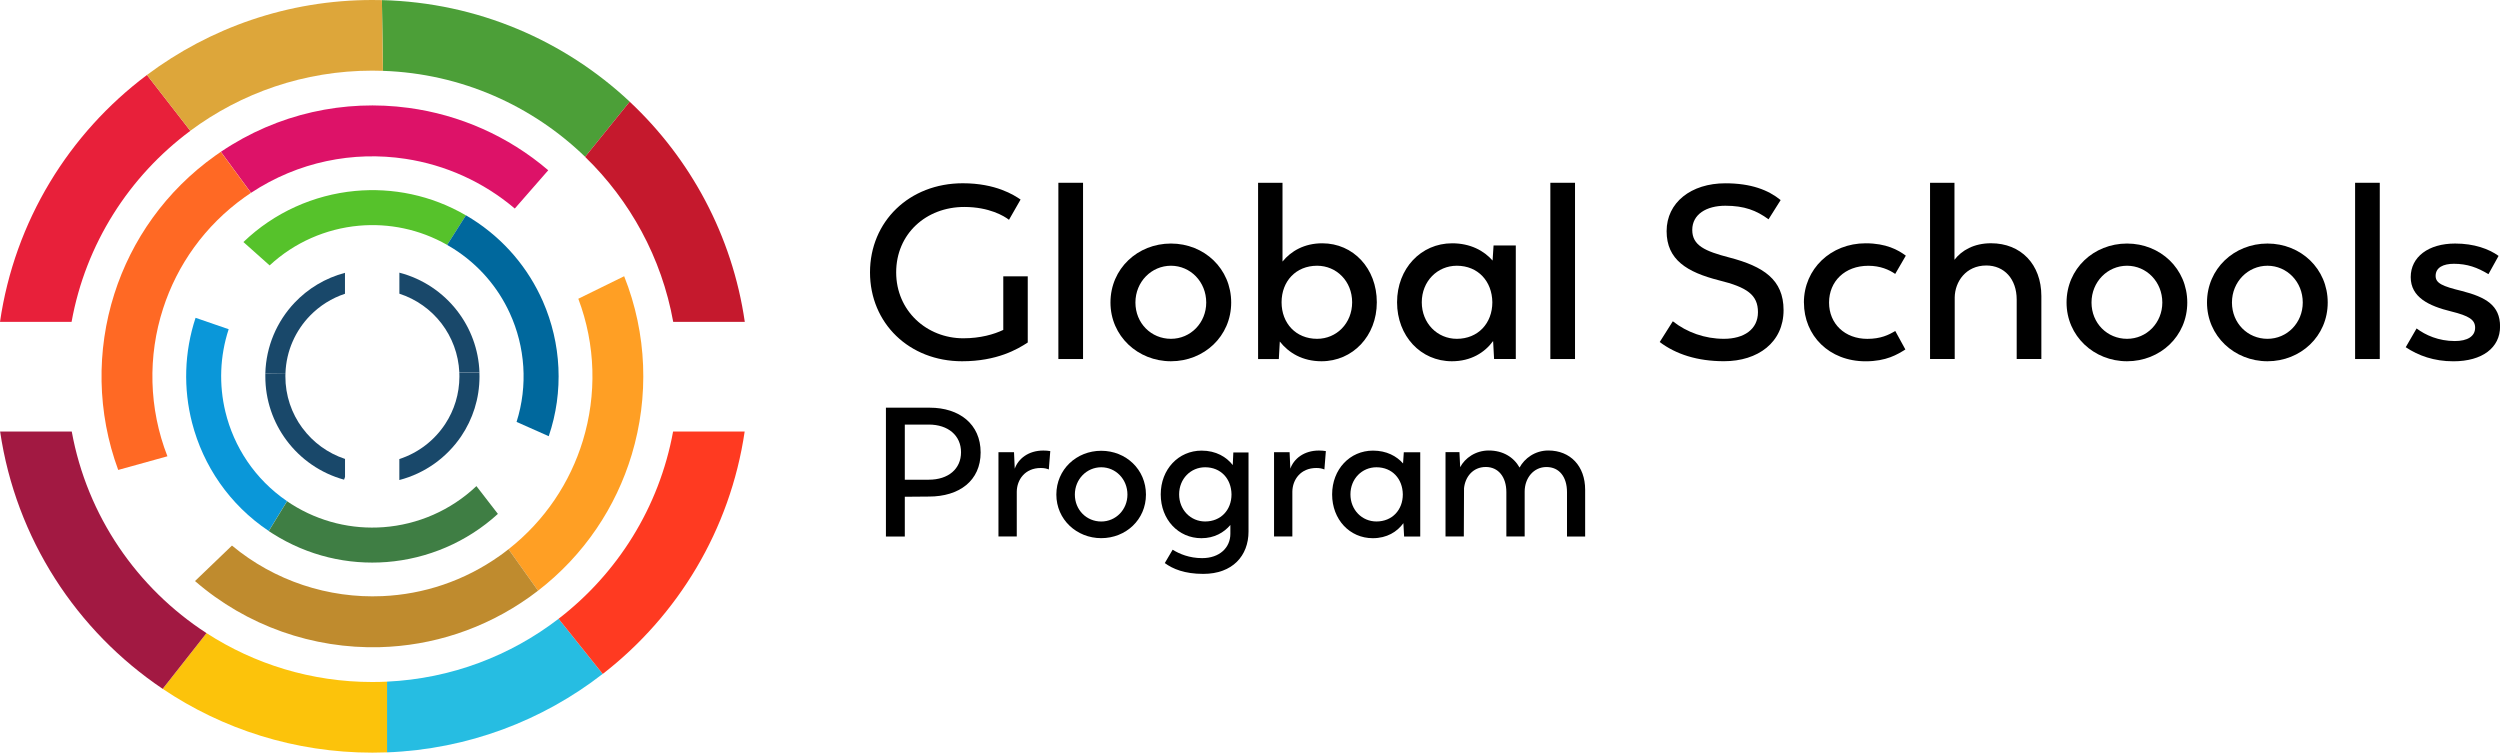 <?xml version="1.0" encoding="UTF-8"?>
<svg id="katman_2" data-name="katman 2" xmlns="http://www.w3.org/2000/svg" viewBox="0 0 617.15 185.8">
  <g id="katman_1" data-name="katman 1">
    <g>
      <g>
        <path d="M253.71,68.22v16.33c-2.5,1.64-7.56,4.63-16.21,4.63-13.04,0-22.73-9.38-22.73-21.94s9.69-22,22.91-22c8.17,0,12.67,2.93,14.26,4.02l-2.86,5c-1.16-.91-4.87-3.17-11.03-3.17-9.44,0-16.82,6.64-16.82,16.15s7.56,16.27,16.57,16.27c4.2,0,7.56-.97,9.87-2.07v-13.22h6.03Z" fill="#000"/>
        <path d="M261.27,45.12h6.09v43.51h-6.09v-43.51Z" fill="#000"/>
        <path d="M274.13,74.68c0-8.35,6.7-14.56,14.93-14.56s14.87,6.22,14.87,14.56-6.7,14.5-14.87,14.5-14.93-6.22-14.93-14.5ZM297.77,74.68c0-5.12-3.9-9.08-8.71-9.08s-8.77,3.96-8.77,9.08,3.9,8.96,8.77,8.96,8.71-3.96,8.71-8.96Z" fill="#000"/>
        <path d="M339.88,74.62c0,8.35-5.97,14.56-13.65,14.56-4.69,0-8.1-2.07-10.3-4.87l-.24,4.33h-5.12v-43.51h6.03v19.44c2.07-2.56,5.36-4.51,9.81-4.51,7.68,0,13.47,6.21,13.47,14.56ZM333.79,74.62c0-5.18-3.84-9.02-8.65-9.02-5.24,0-8.77,3.84-8.77,9.02s3.53,9.02,8.77,9.02c4.81,0,8.65-3.84,8.65-9.02Z" fill="#000"/>
        <path d="M374.19,60.6v28.03h-5.36l-.24-4.45c-2.07,2.86-5.48,5-10.18,5-7.68,0-13.53-6.22-13.53-14.56s5.91-14.56,13.59-14.56c4.51,0,7.86,1.83,9.99,4.26l.24-3.72h5.48ZM368.4,74.62c-.06-5.18-3.53-9.02-8.77-9.02-4.81,0-8.65,3.84-8.65,9.02s3.84,9.02,8.65,9.02c5.24,0,8.77-3.84,8.77-9.02Z" fill="#000"/>
        <path d="M382.72,45.12h6.09v43.51h-6.09v-43.51Z" fill="#000"/>
        <path d="M409.72,84.43l3.23-5.12c3.47,2.74,7.92,4.33,12.61,4.33,4.94,0,8.41-2.32,8.41-6.58s-2.68-6.15-9.63-7.86c-7.86-2.01-12.92-5.06-12.92-12.13s6.03-11.82,14.5-11.82c6.34,0,10.6,1.65,13.65,4.14l-2.99,4.75c-2.99-2.19-5.97-3.35-10.66-3.35s-8.17,2.13-8.17,5.97,3.11,5.24,9.2,6.82c8.35,2.19,13.34,5.42,13.34,12.98,0,7.98-6.34,12.61-14.69,12.61-6.58,0-11.88-1.71-15.9-4.75Z" fill="#000"/>
        <path d="M445.31,74.68c0-8.29,6.64-14.62,15.23-14.62,5.12,0,8.04,1.65,9.93,3.05l-2.62,4.51c-1.52-1.04-3.66-2.01-6.64-2.01-5.79,0-9.69,3.84-9.69,9.08s3.9,8.96,9.45,8.96c3.29,0,5.3-.97,6.89-1.95l2.5,4.57c-1.95,1.22-4.69,2.92-9.81,2.92-9.02,0-15.23-6.34-15.23-14.5Z" fill="#000"/>
        <path d="M503.93,73.09v15.54h-6.09v-14.68c0-5.06-3.05-8.41-7.5-8.41-5.06,0-7.74,4.02-7.8,7.86v15.23h-6.09v-43.51h6.03v19.01c1.77-2.32,4.81-4.08,9.02-4.08,7.37,0,12.43,5.18,12.43,13.04Z" fill="#000"/>
        <path d="M510.15,74.68c0-8.35,6.7-14.56,14.93-14.56s14.87,6.22,14.87,14.56-6.7,14.5-14.87,14.5-14.93-6.22-14.93-14.5ZM533.79,74.68c0-5.12-3.9-9.08-8.71-9.08s-8.77,3.96-8.77,9.08,3.9,8.96,8.77,8.96,8.71-3.96,8.71-8.96Z" fill="#000"/>
        <path d="M544.82,74.68c0-8.35,6.7-14.56,14.93-14.56s14.87,6.22,14.87,14.56-6.7,14.5-14.87,14.5-14.93-6.22-14.93-14.5ZM568.46,74.68c0-5.12-3.9-9.08-8.71-9.08s-8.77,3.96-8.77,9.08,3.9,8.96,8.77,8.96,8.71-3.96,8.71-8.96Z" fill="#000"/>
        <path d="M581.38,45.12h6.09v43.51h-6.09v-43.51Z" fill="#000"/>
        <path d="M593.88,85.71l2.68-4.63c2.19,1.65,5.42,3.11,9.45,3.11,3.11,0,5-1.16,5-3.29,0-1.95-1.46-2.92-5.91-4.02-5.48-1.34-9.99-3.47-9.99-8.47s4.39-8.29,10.97-8.29c4.69,0,8.35,1.34,10.72,3.05l-2.5,4.51c-2.74-1.65-5.24-2.56-8.53-2.56-2.62,0-4.51.91-4.51,2.99,0,1.83,1.71,2.56,6.46,3.72,5.91,1.52,9.45,3.53,9.45,8.77s-4.39,8.59-11.52,8.59c-4.81,0-8.65-1.4-11.76-3.47Z" fill="#000"/>
      </g>
      <g>
        <path d="M242.08,111.68c0,7.01-5.29,10.9-12.75,10.9l-5.97.05v9.81h-4.66v-31.8h10.81c7.33,0,12.57,4.07,12.57,11.04ZM237.24,111.64c0-4.12-3.17-6.83-7.96-6.83h-5.92v13.61h5.92c4.84,0,7.96-2.67,7.96-6.78Z" fill="#000"/>
        <path d="M259.27,111.37l-.36,4.52c-.59-.23-1.13-.36-1.99-.36-3.89,0-5.88,2.89-5.92,5.83v11.08h-4.52v-20.81h3.84l.18,4.07c.86-2.44,3.35-4.48,7.06-4.48.63,0,1.22.05,1.72.14Z" fill="#000"/>
        <path d="M260.77,122.09c0-6.2,4.97-10.81,11.08-10.81s11.04,4.61,11.04,10.81-4.97,10.76-11.04,10.76-11.08-4.61-11.08-10.76ZM278.32,122.09c0-3.8-2.89-6.74-6.47-6.74s-6.51,2.94-6.51,6.74,2.89,6.65,6.51,6.65,6.47-2.94,6.47-6.65Z" fill="#000"/>
        <path d="M308.21,111.68v19.54c0,5.97-3.94,10.45-11.17,10.45-4.61,0-7.51-1.22-9.5-2.67l1.94-3.3c1.67,1.04,4.12,2.08,7.28,2.08,4.3,0,6.97-2.58,6.97-6.01v-2.17c-1.58,1.85-3.94,3.26-7.15,3.26-5.7,0-10.04-4.61-10.04-10.81s4.39-10.81,10.09-10.81c3.57,0,6.15,1.58,7.69,3.57l.14-3.12h3.75ZM304.01,122.04c-.05-3.84-2.62-6.69-6.51-6.69-3.57,0-6.42,2.85-6.42,6.69s2.85,6.69,6.42,6.69c3.89,0,6.51-2.85,6.51-6.69Z" fill="#000"/>
        <path d="M327.3,111.37l-.36,4.52c-.59-.23-1.13-.36-1.99-.36-3.89,0-5.88,2.89-5.92,5.83v11.08h-4.52v-20.81h3.84l.18,4.07c.86-2.44,3.35-4.48,7.06-4.48.63,0,1.22.05,1.72.14Z" fill="#000"/>
        <path d="M350.6,111.64v20.81h-3.98l-.18-3.3c-1.54,2.13-4.07,3.71-7.55,3.71-5.7,0-10.04-4.61-10.04-10.81s4.39-10.81,10.09-10.81c3.35,0,5.83,1.36,7.42,3.17l.18-2.76h4.07ZM346.3,122.04c-.05-3.84-2.62-6.69-6.51-6.69-3.57,0-6.42,2.85-6.42,6.69s2.85,6.69,6.42,6.69c3.89,0,6.51-2.85,6.51-6.69Z" fill="#000"/>
        <path d="M391.31,120.91v11.53h-4.48v-10.95c0-3.75-1.9-6.2-5.07-6.2s-5.38,2.71-5.38,6.06v11.08h-4.52v-10.95c0-3.75-1.99-6.2-5.07-6.2-3.26,0-5.11,2.53-5.38,5.25l-.05,11.9h-4.52v-20.81h3.44l.18,3.71c1.18-2.26,3.8-4.12,7.06-4.12,3.48,0,6.15,1.63,7.6,4.21,1.22-2.26,3.8-4.21,7.1-4.21,5.43,0,9.09,3.84,9.09,9.68Z" fill="#000"/>
      </g>
      <g>
        <g>
          <path d="M94.28.03l.26,17.46c19.38.66,36.91,8.63,49.91,21.23l11-13.62C139.36,10.03,117.92.62,94.28.03Z" fill="#4c9f38"/>
          <path d="M155.44,25.11l-11,13.62c11.09,10.75,18.9,24.88,21.75,40.73h17.67c-3.09-21.32-13.42-40.3-28.41-54.35Z" fill="#c5192d"/>
          <path d="M137.89,152.75c-11.83,9.1-26.45,14.77-42.35,15.52v17.46c20.02-.77,38.42-7.87,53.24-19.37l-10.9-13.62Z" fill="#26bde2"/>
          <path d="M91.93,168.36c-15.1,0-29.15-4.44-40.95-12.07l-10.82,13.76c14.79,9.95,32.6,15.75,51.77,15.75,1.21,0,2.42-.03,3.62-.07v-17.46c-1.2.06-2.41.09-3.62.09Z" fill="#fcc30b"/>
          <path d="M46.98,32.29l-10.7-13.78C17.05,32.91,3.61,54.59,0,79.46h17.67c3.46-19.24,14.22-35.95,29.31-47.16Z" fill="#e8203a"/>
          <path d="M17.71,106.52H.03c3.88,26.44,18.89,49.25,40.13,63.53l10.82-13.76c-17.13-11.09-29.48-28.94-33.27-49.77Z" fill="#a21942"/>
          <path d="M183.84,106.52h-17.68c-3.42,18.74-13.75,35.06-28.27,46.23l10.9,13.62c18.53-14.36,31.48-35.58,35.04-59.85Z" fill="#ff3a21"/>
          <path d="M91.93,17.44c.87,0,1.74.02,2.6.05L94.28.03c-.78-.02-1.56-.03-2.35-.03-20.88,0-40.14,6.89-55.66,18.51l10.7,13.78c12.56-9.33,28.11-14.85,44.95-14.85Z" fill="#dda63a"/>
        </g>
        <g>
          <path d="M135.34,42.03l-8.26,9.45c-7.8-6.62-17.17-10.78-26.97-12.27-12.9-1.96-26.49.69-38.14,8.39l-7.44-10.13c14.11-9.53,30.62-12.96,46.34-10.84,12.53,1.69,24.55,6.92,34.47,15.4Z" fill="#dd1268"/>
          <path d="M155.95,112.23c-3.89,12.93-11.71,24.78-23.13,33.59l-7.29-10.24c9.01-7.08,15.21-16.5,18.35-26.78,3.45-11.31,3.19-23.66-1.12-35.05l11.32-5.56c5.68,14.25,6.16,29.8,1.87,44.04Z" fill="#ff9f24"/>
          <path d="M132.82,145.82c-.69.53-1.38,1.05-2.09,1.55-11.24,8-24.11,12.04-36.93,12.39-16.46.44-32.85-5.2-45.66-16.32l9.12-8.76c10.52,8.74,23.82,13.07,37.14,12.48,10.1-.44,20.2-3.72,29.05-10.02.71-.5,1.4-1.03,2.08-1.57l7.29,10.24Z" fill="#bf8b2e"/>
          <path d="M61.96,47.6c-.52.34-1.03.69-1.54,1.06-9.87,7.04-16.69,16.77-20.15,27.48-3.81,11.74-3.56,24.66,1.06,36.5l-12.15,3.37c-5.22-14.16-5.41-29.49-.95-43.47,4.24-13.29,12.66-25.38,24.9-34.1.46-.33.92-.65,1.38-.96l7.44,10.13Z" fill="#ff6924"/>
        </g>
        <g>
          <path d="M48.29,78.46l8.16,2.81c-2.19,6.68-2.41,13.73-.82,20.35,2.1,8.72,7.31,16.69,15.23,22.1l-4.52,7.36c-9.73-6.51-16.19-16.13-18.92-26.69-2.17-8.41-1.96-17.42.86-25.94Z" fill="#0a97d9"/>
          <path d="M87.64,47.14c9.24-.87,18.81,1.03,27.38,6.02l-4.63,7.3c-6.84-3.9-14.45-5.4-21.81-4.74-8.1.74-15.89,4.11-22.02,9.8l-6.47-5.77c7.6-7.31,17.38-11.65,27.55-12.61Z" fill="#56c22b"/>
          <path d="M115.02,53.15c.52.3,1.03.61,1.53.93,8.01,5.08,13.91,12.22,17.46,20.3,4.55,10.37,5.21,22.26,1.45,33.3l-7.94-3.53c2.84-8.96,2.14-18.56-1.69-26.88-2.9-6.32-7.6-11.89-13.91-15.89-.5-.32-1.02-.63-1.54-.92l4.63-7.3Z" fill="#00689d"/>
          <path d="M70.86,123.73c.35.24.71.48,1.07.71,7.04,4.46,15,6.27,22.72,5.7,8.46-.62,16.62-4.13,22.96-10.14l5.3,6.86c-7.66,7-17.37,11.09-27.43,11.88-9.56.75-19.44-1.48-28.16-7.01-.33-.21-.65-.41-.97-.63l4.52-7.36Z" fill="#3f7e44"/>
        </g>
        <path d="M72.68,74.77c-4.3,4.57-7,10.67-7.18,17.4l4.97-.06c.2-5.52,2.48-10.5,6.08-14.2,2.37-2.43,5.31-4.3,8.61-5.39v-5.17c-4.84,1.28-9.14,3.88-12.48,7.42Z" fill="#19486a"/>
        <path d="M112.89,76.77c-3.53-4.58-8.53-7.96-14.3-9.46v5.19c4.18,1.36,7.8,3.95,10.41,7.36,2.58,3.38,4.18,7.54,4.39,12.07h4.97c-.2-5.69-2.21-10.93-5.47-15.16Z" fill="#19486a"/>
        <path d="M118.36,91.94h-4.97c.02.33.03.67.02,1.02-.01,4.3-1.28,8.3-3.47,11.65-2.65,4.07-6.65,7.18-11.36,8.71v5.18c6.31-1.64,11.71-5.54,15.27-10.8,2.84-4.21,4.51-9.27,4.52-14.73,0-.34,0-.69-.02-1.03Z" fill="#19486a"/>
        <path d="M74.64,105.66c-2.65-3.58-4.21-8.01-4.19-12.81,0-.25,0-.5.02-.74l-4.97.06c0,.22,0,.44,0,.67-.02,5.95,1.93,11.43,5.23,15.86,3.47,4.66,8.44,8.13,14.2,9.71l.24-.66v-4.46c-4.25-1.41-7.91-4.09-10.51-7.62Z" fill="#19486a"/>
      </g>
    </g>
  </g>
</svg>
